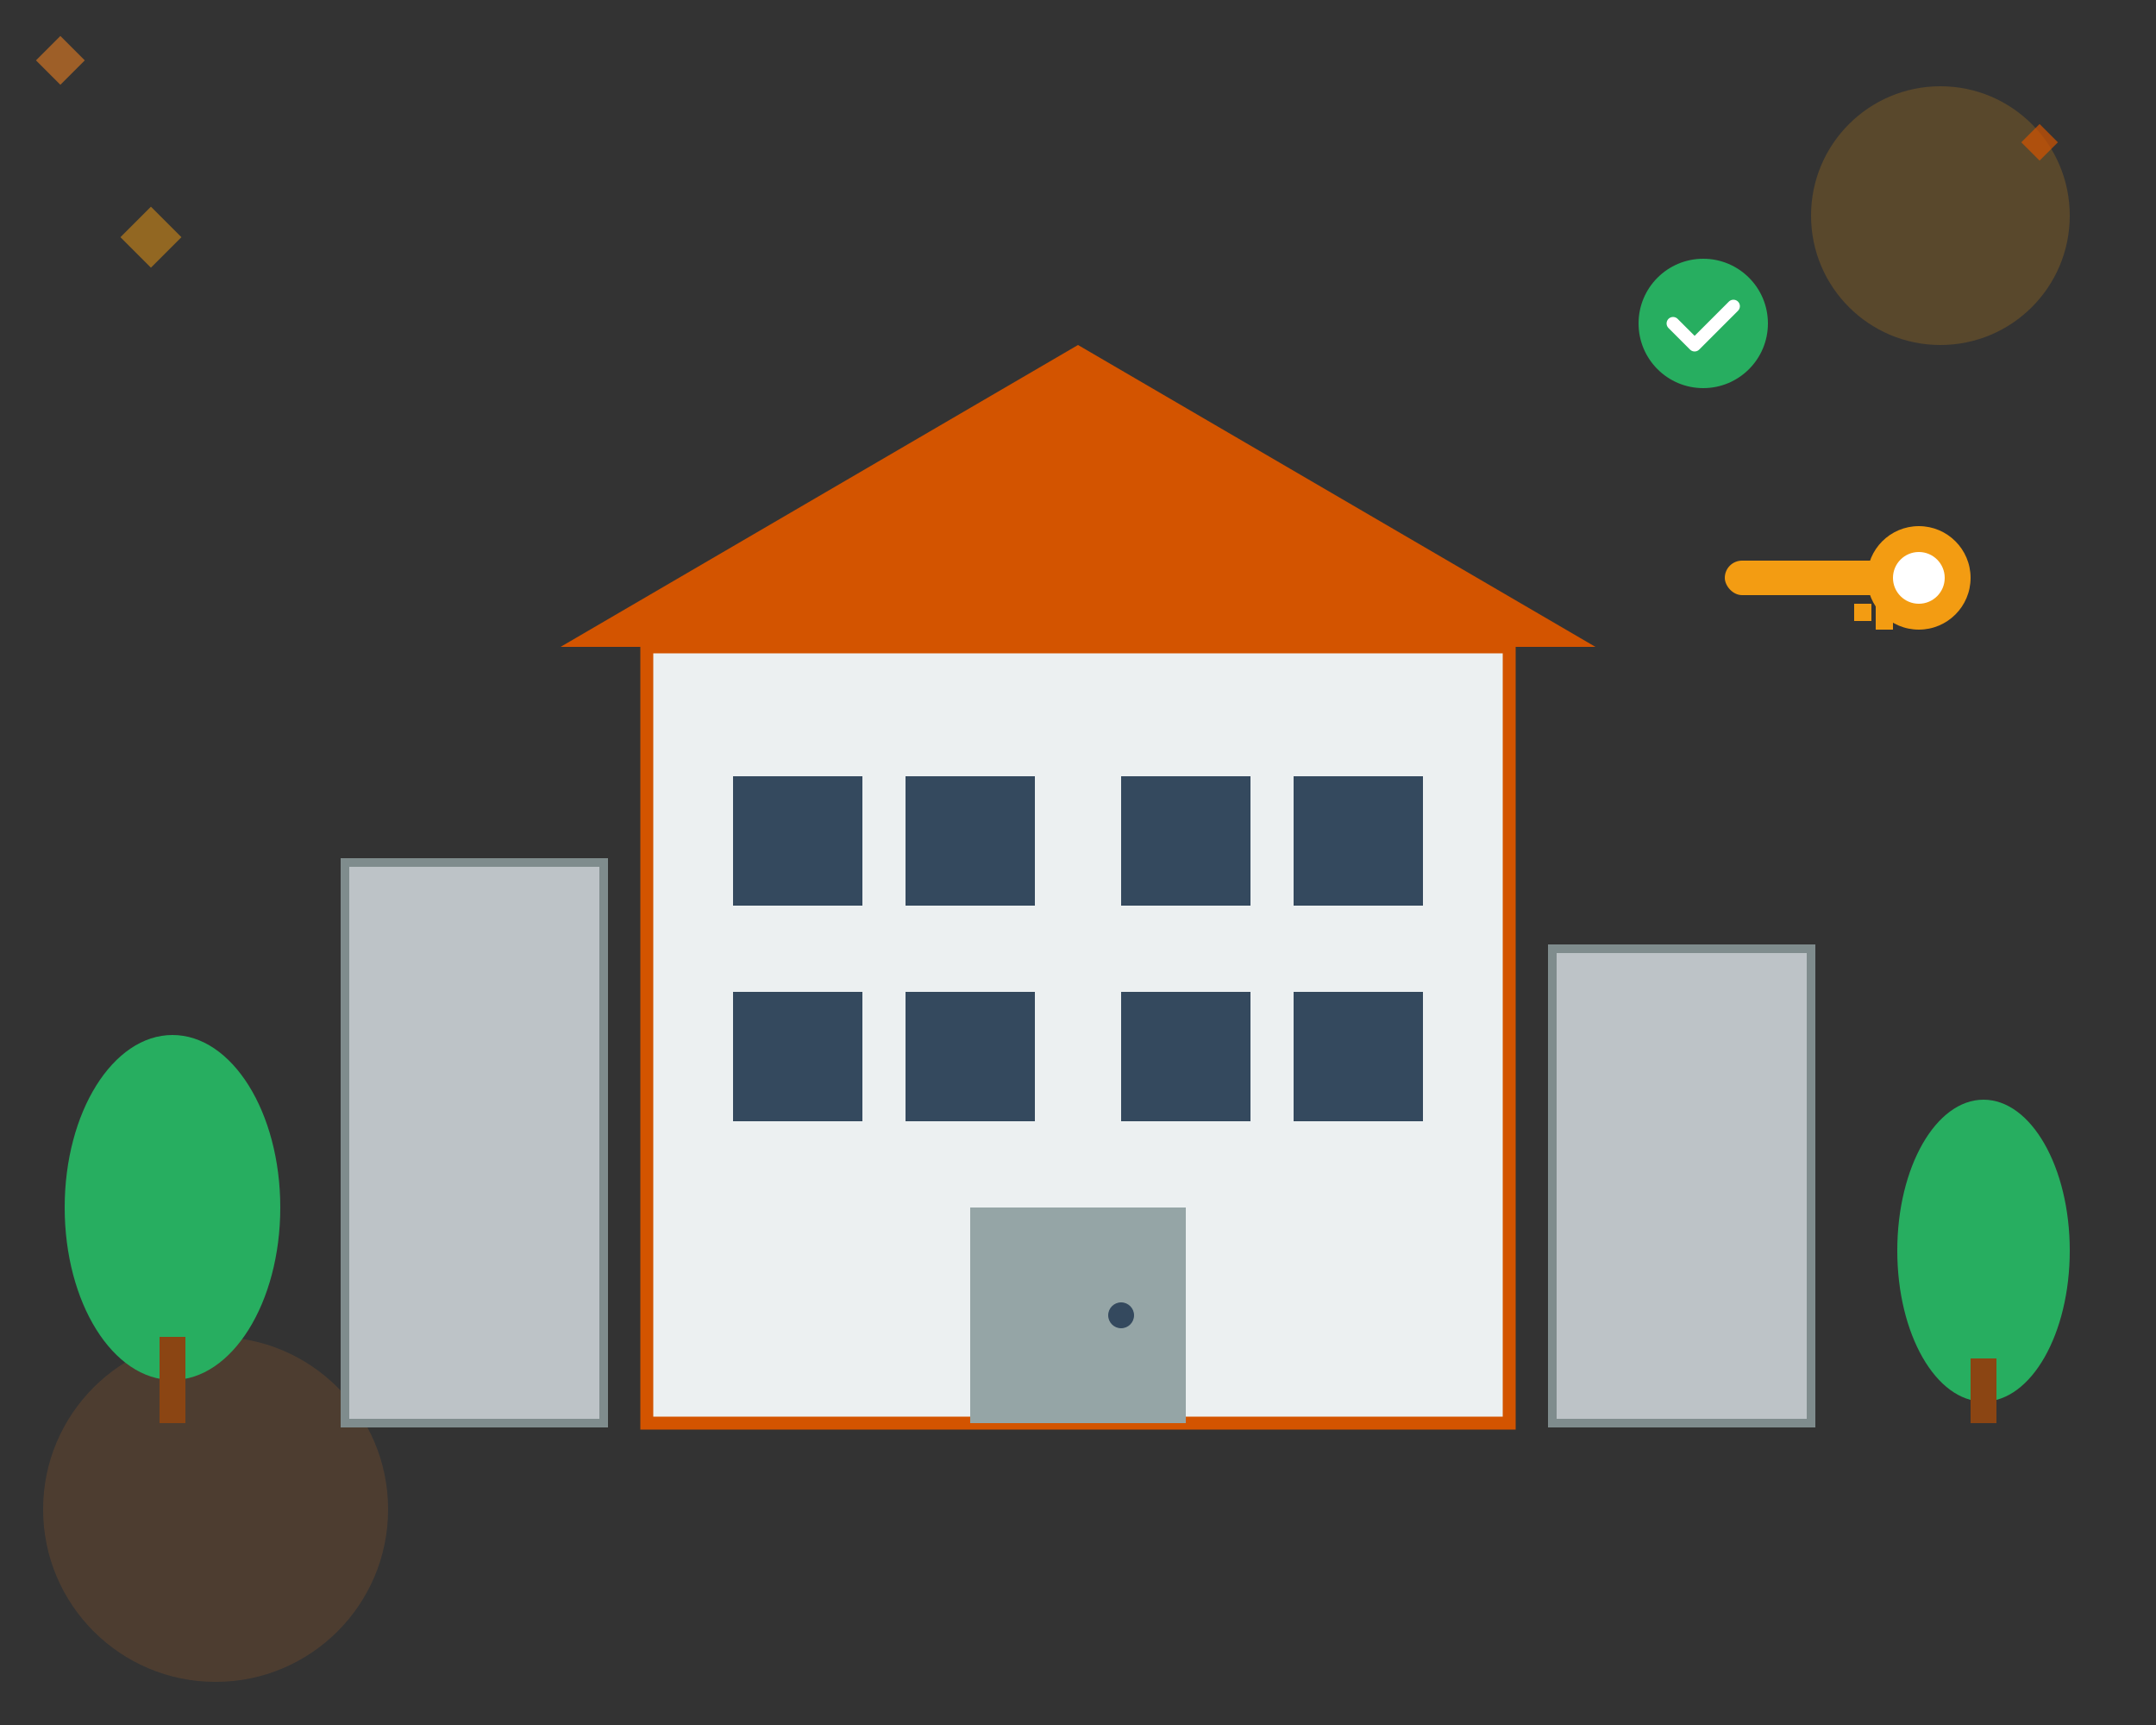 <svg width="500" height="400" viewBox="0 0 500 400" fill="none" xmlns="http://www.w3.org/2000/svg">
    <rect x="0" y="0" width="500" height="400" fill="#333333" stroke="none"/>
    <!-- Background elements -->
    <circle cx="450" cy="50" r="30" fill="#f39c12" opacity="0.2"/>
    <circle cx="50" cy="350" r="40" fill="#e67e22" opacity="0.15"/>
    
    <!-- Main building -->
    <rect x="150" y="150" width="200" height="180" fill="#ecf0f1" stroke="#d35400" stroke-width="3"/>
    
    <!-- Roof -->
    <path d="M130 150 L250 80 L370 150 Z" fill="#d35400"/>
    
    <!-- Windows -->
    <rect x="170" y="180" width="30" height="30" fill="#34495e"/>
    <rect x="210" y="180" width="30" height="30" fill="#34495e"/>
    <rect x="260" y="180" width="30" height="30" fill="#34495e"/>
    <rect x="300" y="180" width="30" height="30" fill="#34495e"/>
    
    <rect x="170" y="230" width="30" height="30" fill="#34495e"/>
    <rect x="210" y="230" width="30" height="30" fill="#34495e"/>
    <rect x="260" y="230" width="30" height="30" fill="#34495e"/>
    <rect x="300" y="230" width="30" height="30" fill="#34495e"/>
    
    <!-- Door -->
    <rect x="225" y="280" width="50" height="50" fill="#95a5a6"/>
    <circle cx="260" cy="305" r="3" fill="#34495e"/>
    
    <!-- Side buildings -->
    <rect x="80" y="200" width="60" height="130" fill="#bdc3c7" stroke="#7f8c8d" stroke-width="2"/>
    <rect x="360" y="220" width="60" height="110" fill="#bdc3c7" stroke="#7f8c8d" stroke-width="2"/>
    
    <!-- Trees -->
    <ellipse cx="40" cy="280" rx="25" ry="40" fill="#27ae60"/>
    <rect x="37" y="310" width="6" height="20" fill="#8b4513"/>
    
    <ellipse cx="460" cy="290" rx="20" ry="35" fill="#27ae60"/>
    <rect x="457" y="315" width="6" height="15" fill="#8b4513"/>
    
    <!-- Key icon -->
    <g transform="translate(400, 120)">
        <rect x="0" y="10" width="40" height="8" rx="4" fill="#f39c12"/>
        <circle cx="45" cy="14" r="12" fill="#f39c12"/>
        <circle cx="45" cy="14" r="6" fill="white"/>
        <rect x="35" y="20" width="4" height="6" fill="#f39c12"/>
        <rect x="30" y="20" width="4" height="4" fill="#f39c12"/>
    </g>
    
    <!-- Success checkmark -->
    <g transform="translate(380, 60)">
        <circle cx="15" cy="15" r="15" fill="#27ae60"/>
        <path d="M8 15 L13 20 L22 11" stroke="white" stroke-width="3" fill="none" stroke-linecap="round" stroke-linejoin="round"/>
    </g>
    
    <!-- Decorative elements -->
    <rect x="10" y="10" width="8" height="8" fill="#e67e22" opacity="0.6" transform="rotate(45 14 14)"/>
    <rect x="470" y="30" width="6" height="6" fill="#d35400" opacity="0.7" transform="rotate(45 473 33)"/>
    <rect x="30" y="50" width="10" height="10" fill="#f39c12" opacity="0.5" transform="rotate(45 35 55)"/>
</svg>
